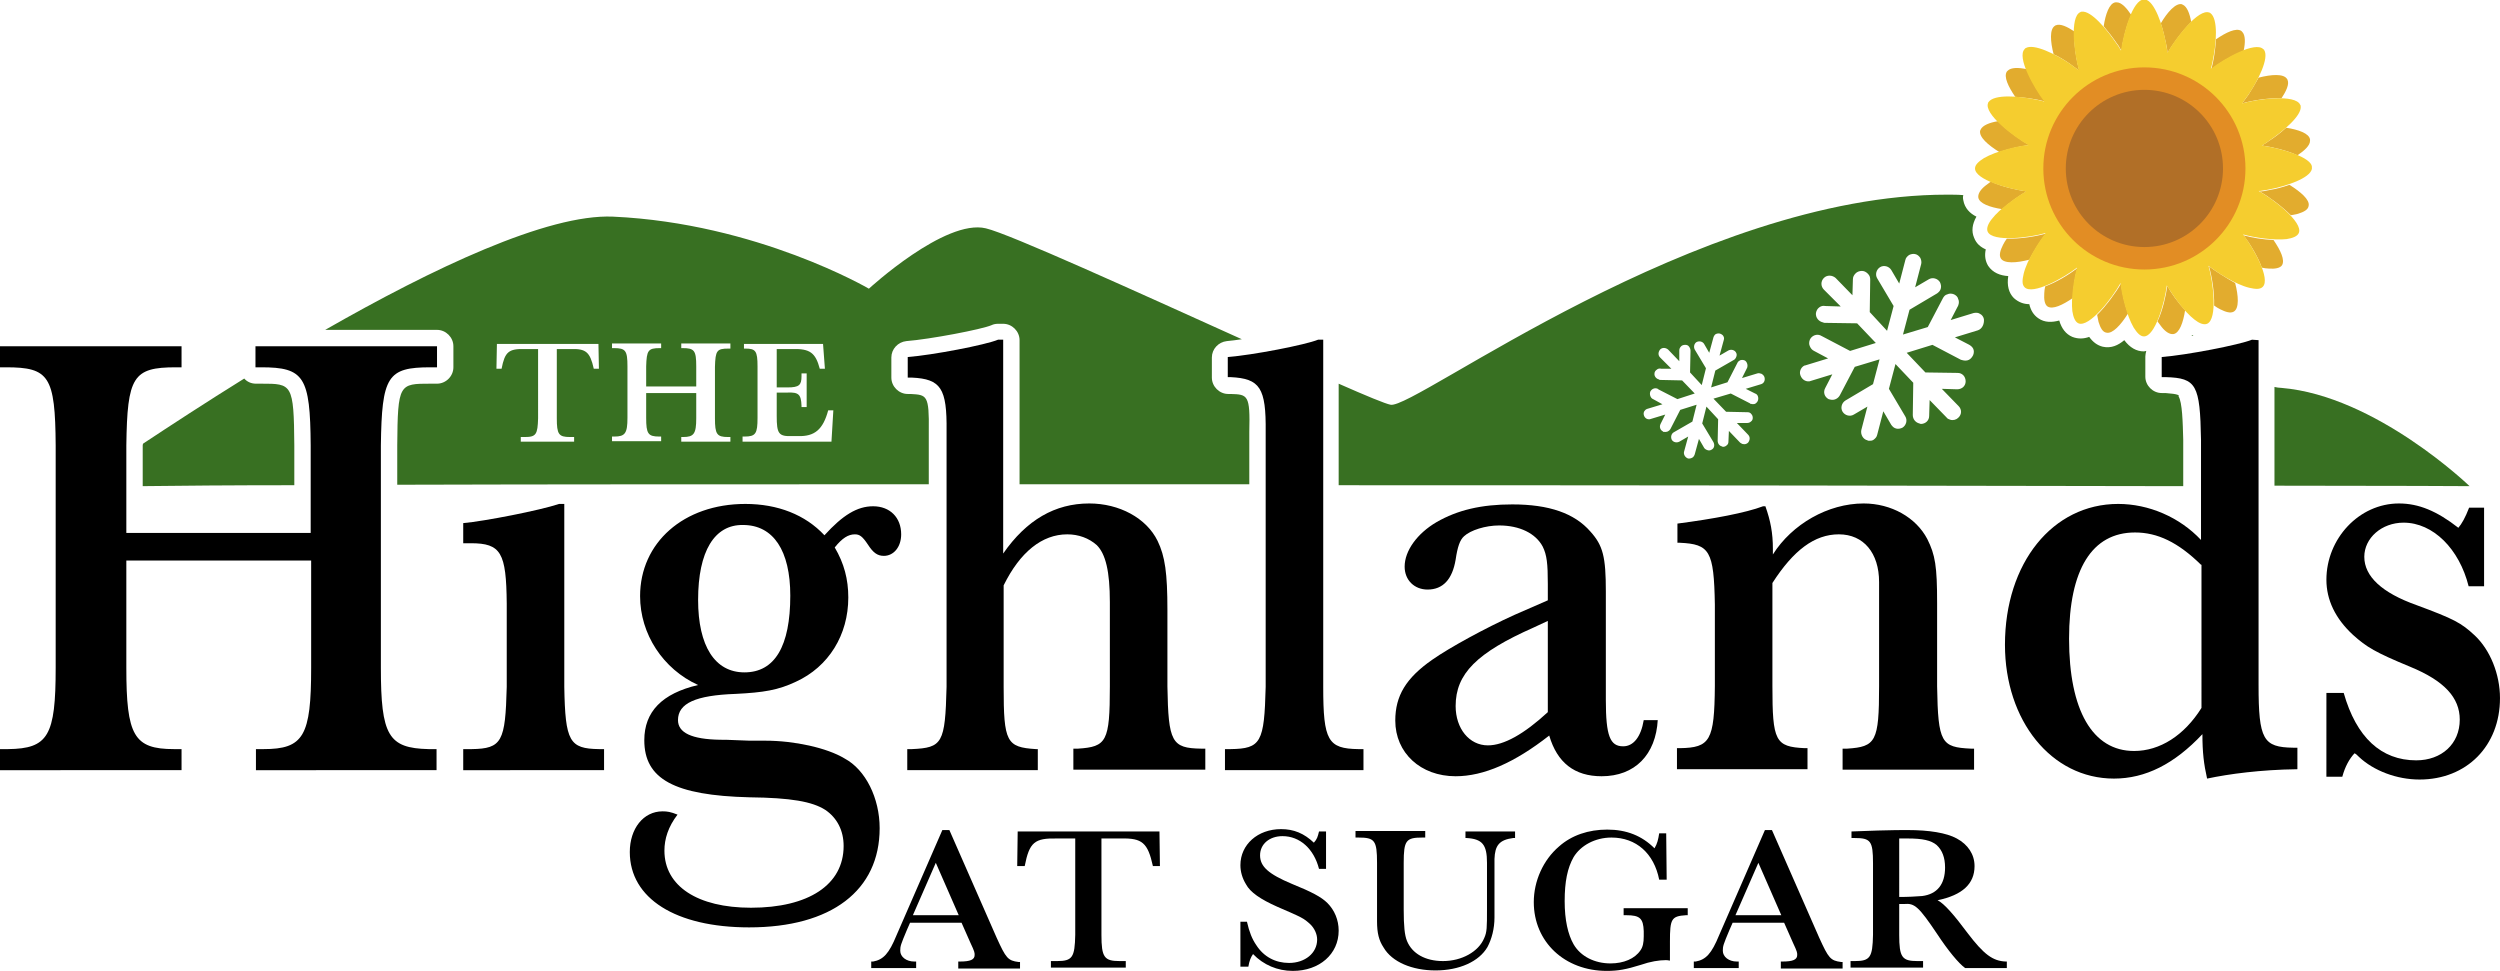 <svg xml:space="preserve" style="enable-background:new 0 0 534.3 207.5;" viewBox="0 0 534.3 207.5" y="0px" x="0px" xmlns:xlink="http://www.w3.org/1999/xlink" xmlns="http://www.w3.org/2000/svg" id="The_Highlands_at_Sugar" version="1.1">
<style type="text/css">
	.st0{fill:#387022;}
	.st1{fill:#E2AC2E;}
	.st2{fill:#F5CD2F;}
	.st3{fill:#E28D24;}
	.st4{fill:#B16F27;}
</style>
<path d="M486.1,103.8c25.9,0,41.7,0.1,41.7,0.1s-20-19.3-40.2-21c-0.5,0-1-0.1-1.5-0.2V103.8z" class="st0"></path>
<path d="M30.5,95.2v8.7c7.9-0.1,18.9-0.2,32.4-0.2v-8.5C62.8,82,62.4,82,55.9,82h-1.2c-1,0-1.9-0.4-2.5-1.1
	c-8.2,5.1-15.7,10-21.6,13.9C30.5,95,30.5,95.1,30.5,95.2z" class="st0"></path>
<g>
	<path d="M468.5,71.6c0,0.1-0.1,0.1-0.1,0.2c0.1,0,0.2,0,0.4-0.1C468.7,71.7,468.6,71.7,468.5,71.6z" class="st0"></path>
	<path d="M462.8,84H462c-1.9,0-3.5-1.6-3.5-3.5v-4.3c0-0.4,0.1-0.8,0.2-1.2c-0.2,0-0.3,0.1-0.5,0.1
		c-1.6,0-3-0.8-4.2-2.4c-1.3,1.1-2.8,1.8-4.6,1.4c-1.2-0.3-2.1-1-2.9-2.1c-1.1,0.4-2.3,0.5-3.6,0c-1.4-0.6-2.3-1.8-2.8-3.5
		c-1.5,0.4-3.1,0.5-4.5-0.5c-1-0.7-1.6-1.7-1.9-3c-1.2,0-2.3-0.4-3.3-1.3c-1.1-1.1-1.5-2.7-1.2-4.7c-1.7-0.1-3.3-0.7-4.3-2.2
		c-0.6-1-0.8-2.2-0.5-3.5c-1.1-0.5-2-1.2-2.5-2.5c-0.6-1.4-0.4-2.9,0.5-4.5c-1.4-0.7-2.5-1.8-2.8-3.5c-0.1-0.4-0.1-0.8,0-1.1
		c-1.1-0.1-2.3-0.1-3.5-0.1c-53.5,0-113.7,45.9-118.9,44.9c-1.1-0.2-5.2-1.9-11.1-4.5v21.7c67.9,0,134.5,0.1,180.5,0.2V94
		c-0.1-3.8-0.2-8-1-9.3C465.8,84.5,465.6,84.2,462.8,84z M376.4,82.1l-3.3,1l2,1c0.3,0.1,0.5,0.3,0.6,0.6c0.1,0.3,0.1,0.6,0,0.9
		c-0.1,0.3-0.3,0.5-0.6,0.7c-0.3,0.1-0.6,0.1-0.9,0c-0.1,0-0.2,0-0.2-0.1l0,0l-4.1-2.1l-3.7,1.1l2.7,2.8l4.6,0.1
		c0.3,0,0.6,0.1,0.8,0.4c0.2,0.2,0.3,0.5,0.3,0.8c0,0.3-0.1,0.6-0.4,0.8c-0.2,0.2-0.5,0.3-0.8,0.3l-2.2,0l2.4,2.5
		c0.5,0.5,0.4,1.2,0,1.7l0,0c-0.3,0.3-0.7,0.4-1.1,0.3c-0.2,0-0.4-0.2-0.6-0.3l-2.4-2.5l-0.1,2.3c0,0.3-0.1,0.6-0.4,0.8
		c-0.2,0.2-0.5,0.3-0.8,0.3c0,0,0,0,0,0l0,0l-0.2-0.1c-0.5-0.1-0.9-0.6-0.9-1.2l0.1-4.6l-2.5-2.7l-0.9,3.6l2.4,4
		c0.3,0.6,0.2,1.3-0.4,1.6c-0.3,0.2-0.6,0.2-0.9,0.1c-0.3-0.1-0.6-0.3-0.7-0.5l-1.1-1.9l-0.9,3.3c-0.1,0.3-0.3,0.6-0.5,0.7
		c-0.2,0.1-0.4,0.2-0.6,0.2c-0.1,0-0.2,0-0.3,0c-0.6-0.2-1-0.8-0.9-1.4l0.9-3.3l-1.9,1.1c-0.6,0.3-1.3,0.1-1.6-0.4
		c-0.3-0.6-0.1-1.3,0.4-1.6l4-2.3l0.9-3.6l-3.5,1.1l-2.1,4.1c-0.3,0.5-0.8,0.7-1.4,0.6c-0.1,0-0.2,0-0.2-0.1l0,0
		c-0.6-0.3-0.8-1-0.5-1.6l1-2l-3.3,1c-0.7,0.1-1.2-0.4-1.3-1c-0.1-0.5,0.2-1,0.7-1.2l0,0l3.3-1l-2-1.1c-0.3-0.1-0.5-0.4-0.6-0.7
		c-0.1-0.3-0.1-0.6,0-0.9c0.3-0.6,1-0.9,1.6-0.6c0,0,0.1,0,0.1,0.1l4.1,2.1l3.7-1.2l-2.7-2.8l-4.7-0.1c-0.1,0-0.2,0-0.2-0.1
		c-0.6-0.1-1.1-0.7-1-1.3c0-0.3,0.2-0.6,0.5-0.8c0.2-0.2,0.6-0.3,0.9-0.2l2.2,0l-2.4-2.4c-0.5-0.5-0.4-1.2,0-1.7
		c0.5-0.5,1.2-0.4,1.7,0l2.4,2.5l0-2.3c0-0.3,0.1-0.6,0.4-0.9c0.2-0.2,0.5-0.3,0.9-0.3c0.3,0,0.6,0.1,0.8,0.4s0.3,0.5,0.3,0.9
		l-0.1,4.6l2.5,2.7l0.9-3.6l-2.4-4c-0.3-0.6-0.1-1.3,0.4-1.6c0.6-0.3,1.3-0.1,1.6,0.4l1.1,1.9l0.9-3.3c0.1-0.3,0.3-0.6,0.5-0.7
		s0.6-0.2,0.9-0.1c0.3,0.1,0.6,0.3,0.7,0.5c0.2,0.3,0.2,0.6,0.1,0.9l-0.9,3.3l1.9-1.1c0.6-0.3,1.3-0.1,1.6,0.4
		c0.2,0.3,0.2,0.6,0.1,0.9c-0.1,0.3-0.3,0.6-0.5,0.7l-4,2.3l-0.9,3.6l3.5-1.1l2.1-4.1c0.1-0.3,0.4-0.5,0.6-0.6
		c0.3-0.1,0.6-0.1,0.9,0c0.3,0.1,0.5,0.4,0.6,0.7c0.1,0.3,0.1,0.6,0,0.9c0,0.1-0.1,0.1-0.1,0.2l-1,2l3.3-1c0.3-0.1,0.6,0,0.9,0.1
		c0.3,0.2,0.5,0.4,0.6,0.7C377.3,81.3,377,81.9,376.4,82.1z M422.7,70.6l-4.9,1.5l2.9,1.5c0.4,0.2,0.8,0.5,1,0.9
		c0.2,0.4,0.2,0.9,0,1.4c-0.2,0.4-0.5,0.8-0.9,1c-0.4,0.2-0.9,0.2-1.3,0.1c-0.1,0-0.2-0.1-0.4-0.1l0,0l-6.1-3.2l-5.5,1.7l4,4.2
		l6.9,0.1c0.5,0,0.9,0.2,1.2,0.5c0.3,0.3,0.5,0.8,0.5,1.3c0,0.5-0.2,0.9-0.5,1.2c-0.3,0.3-0.8,0.5-1.3,0.5l-3.3-0.1l3.6,3.7
		c0.7,0.7,0.7,1.8-0.1,2.5l0,0c-0.4,0.4-1.1,0.6-1.7,0.4c-0.3-0.1-0.6-0.2-0.8-0.5l-3.6-3.7l-0.1,3.4c0,0.5-0.2,0.9-0.5,1.2
		c-0.3,0.3-0.8,0.5-1.2,0.5c0,0,0,0,0,0l-0.1,0l-0.3-0.1c-0.8-0.2-1.4-0.9-1.4-1.8l0.1-6.9l-3.8-4l-1.4,5.3l3.5,5.9
		c0.5,0.8,0.2,1.9-0.6,2.4c-0.4,0.2-0.9,0.3-1.3,0.2c-0.5-0.1-0.8-0.4-1.1-0.8l-1.7-2.9l-1.3,5c-0.1,0.5-0.4,0.8-0.8,1.1
		c-0.3,0.2-0.6,0.2-0.9,0.2c-0.1,0-0.3,0-0.4-0.1c-0.9-0.2-1.5-1.2-1.3-2.2l1.3-5l-2.9,1.7c-0.8,0.5-1.9,0.2-2.4-0.6
		c-0.5-0.8-0.2-1.9,0.6-2.4l5.9-3.5l1.4-5.3l-5.3,1.6l-3.2,6.1c-0.4,0.7-1.2,1.1-2,0.9c-0.1,0-0.3-0.1-0.4-0.1l0,0
		c-0.9-0.5-1.2-1.5-0.7-2.4l1.5-2.9l-4.9,1.5c-1,0.1-1.8-0.6-2-1.6c-0.1-0.7,0.3-1.5,1-1.8l0.1,0l4.9-1.5l-3-1.6
		c-0.4-0.2-0.7-0.5-0.9-1c-0.2-0.4-0.2-0.9,0-1.4c0.4-0.9,1.5-1.3,2.3-0.9c0.1,0,0.1,0.1,0.2,0.1l6.1,3.2l5.5-1.7l-4-4.2l-6.9-0.1
		c-0.1,0-0.2,0-0.4-0.1c-0.9-0.2-1.6-1-1.5-2c0.1-0.5,0.3-0.9,0.7-1.2c0.4-0.3,0.8-0.4,1.3-0.3l3.3,0.1l-3.6-3.6
		c-0.7-0.7-0.7-1.8,0-2.5c0.7-0.7,1.8-0.6,2.5,0l3.6,3.7l0.1-3.4c0-0.5,0.2-0.9,0.6-1.3c0.3-0.3,0.8-0.5,1.3-0.5
		c0.5,0,0.9,0.2,1.3,0.6s0.5,0.8,0.5,1.3l-0.1,6.9l3.7,4l1.4-5.3l-3.5-5.9c-0.5-0.8-0.2-1.9,0.6-2.4c0.8-0.5,1.9-0.2,2.4,0.6
		l1.7,2.9l1.3-5c0.1-0.5,0.4-0.8,0.8-1.1c0.4-0.2,0.9-0.3,1.3-0.2c0.5,0.1,0.8,0.4,1.1,0.8c0.2,0.4,0.3,0.9,0.2,1.3l-1.3,5l2.9-1.7
		c0.8-0.5,1.9-0.2,2.4,0.6c0.2,0.4,0.3,0.9,0.2,1.3c-0.1,0.5-0.4,0.8-0.8,1.1l-5.9,3.5l-1.4,5.3l5.3-1.6l3.2-6.1
		c0.2-0.4,0.5-0.8,1-0.9c0.4-0.2,0.9-0.2,1.4,0c0.4,0.2,0.8,0.5,0.9,1c0.2,0.4,0.2,0.9,0,1.4c0,0.1-0.1,0.2-0.1,0.2l-1.5,2.9
		l4.9-1.5c0.5-0.1,1-0.1,1.4,0.2c0.4,0.2,0.7,0.6,0.8,1.1C424.1,69.3,423.6,70.3,422.7,70.6z" class="st0"></path>
</g>
<g>
	<path d="M66.4,95.2c-0.1-14.7-1.4-16.7-10.6-16.7h-1.2V74h38.8v4.5h-1.4c-9.2,0-10.4,1.9-10.6,16.7v47.5c0,14.5,1.6,17.2,10.2,17.4
		h1.7v4.5H54.7v-4.5h1.6c8.6,0,10.2-2.8,10.2-17.4v-22.9H27v22.9c0,14.5,1.6,17.4,10.2,17.4h1.6v4.5H0v-4.5h1.7
		c8.6-0.1,10.2-2.8,10.2-17.4V95.2c-0.1-14.8-1.4-16.7-10.6-16.7H0V74h38.8v4.5h-1.2c-9.2,0-10.4,2-10.6,16.7v18.7h39.4V95.2z"></path>
	<path d="M120.6,146.8c0.2,11.7,1.1,13.2,7.4,13.3h1.1v4.5H99v-4.5h1.8c6.5-0.1,7.2-1.6,7.5-13.3V129c-0.1-10.9-1.2-12.9-7.7-12.9
		H99v-4.3c4.5-0.4,16.3-2.7,20.5-4.1h1.1V146.8z"></path>
	<path d="M163.6,158.3c6.1,0,13.1,1.5,16.9,3.8c4.5,2.4,7.5,8.5,7.5,14.9c0,13.3-10.3,21.2-27.9,21.2c-15.7,0-25.5-6.2-25.5-16.1
		c0-5,2.9-8.7,7-8.7c1,0,1.7,0.1,3.2,0.7c-2,2.6-2.8,5.2-2.8,7.7c0,7.6,7.1,12.2,18.5,12.2c12.3,0,19.8-4.9,19.8-13.2
		c0-3.3-1.4-6-3.9-7.7c-2.8-1.8-7.4-2.6-16.2-2.7c-16.1-0.4-22.5-3.9-22.5-12.2c0-6.1,3.8-10,11.5-11.8c-7.5-3.4-12.4-10.9-12.4-19
		c0-11.4,9.3-19.7,22.5-19.7c6.9,0,12.8,2.3,16.9,6.7c3.9-4.3,7-6.2,10.4-6.2c3.6,0,6,2.4,6,6c0,2.7-1.6,4.6-3.7,4.6
		c-1.4,0-2.3-0.7-3.4-2.4c-1.2-1.8-1.8-2.2-2.8-2.2c-1.4,0-2.7,0.8-4.3,2.8c2,3.4,2.9,6.8,2.9,10.7c0,8-4.2,14.8-11.2,18
		c-3.8,1.8-6.9,2.3-12.9,2.6c-8.5,0.3-12.3,2-12.3,5.6c0,2.7,2.9,4.1,9,4.2c0.6,0,2,0,3.7,0.1c1.6,0.1,3.4,0.1,3.4,0.1H163.6z
		 M149.2,128.2c0,9.9,3.6,15.5,9.9,15.5c6.5,0,9.8-5.6,9.8-16.4c0-9.6-3.6-15.1-10.1-15.1C152.7,112.1,149.2,117.8,149.2,128.2z"></path>
	<path d="M194,76.3c5.3-0.4,16.7-2.6,19.3-3.7h1.1v45.7c5-7.2,11.1-10.7,18.4-10.7c6.4,0,12.2,3.1,14.6,8c1.6,3.3,2.1,6.9,2.1,14.8
		v16.3c0.2,11.9,0.9,13.2,7.2,13.3h0.9v4.5h-28.2v-4.5h1c6.1-0.4,6.8-1.5,6.8-13.3v-18c0-6.6-0.9-10.3-2.8-12.2
		c-1.7-1.5-3.9-2.3-6.3-2.3c-5.4,0-10.1,3.8-13.6,10.9v21.7c0,11.8,0.6,12.9,6.9,13.3h0.4v4.5h-27.9v-4.5h1
		c6.5-0.3,7.1-1.2,7.4-13.3V92.1c0.1-9.1-1.2-11.1-7.4-11.4H194V76.3z"></path>
	<path d="M282.8,146.8c0,11.5,1,13.2,7.5,13.3h1.1v4.5h-29.6v-4.5h1.2c6.5-0.1,7.2-1.4,7.5-13.3V92.3c0.1-9.4-1.2-11.4-7.5-11.7
		h-0.6v-4.3c5.3-0.4,16.6-2.6,19.3-3.7h1.1V146.8z"></path>
	<path d="M354.3,153.8c-0.4,7.5-4.9,12.1-12,12.1c-5.8,0-9.5-2.9-11.2-8.7c-7.4,5.8-14,8.7-20,8.7c-7.5,0-12.9-5-12.9-11.9
		c0-5.3,2.3-9.1,7.9-13c3.7-2.6,11.4-6.8,17.6-9.6l7.1-3.1v-3.5c0-4.3-0.2-6.2-1.1-8c-1.5-2.8-4.9-4.5-9.3-4.5c-2.9,0-6.1,1-7.5,2.3
		c-0.9,0.8-1.4,2.3-1.8,5c-0.7,4.2-2.7,6.4-6,6.4c-2.8,0-4.9-2-4.9-4.9c0-3.4,2.7-7.1,6.8-9.5c4.5-2.6,9.6-3.8,16.2-3.8
		c7.9,0,13.3,1.9,16.7,5.8c2.7,3,3.3,5.4,3.3,12.8v23.2c0,7.7,0.9,9.9,3.7,9.9c2.2,0,3.8-2,4.4-5.6H354.3z M327.8,134.1
		c-12.2,5.4-16.7,9.9-16.7,16.8c0,4.8,2.9,8.4,6.9,8.4c3.4,0,7.7-2.4,12.8-7.1v-19.5L327.8,134.1z"></path>
	<path d="M358.5,111.9c7.7-1,14.6-2.3,18.3-3.7h0.5c1.1,3.1,1.6,5.7,1.6,9.1v1.2c4.1-6.5,11.8-10.9,19.4-10.9c5.9,0,11.2,3,13.6,7.6
		c1.7,3.4,2.1,5.8,2.1,13.7v17.8c0.2,12.1,0.9,13,7.2,13.3h0.7v4.5h-28.1v-4.5h1c6.1-0.4,6.8-1.5,6.8-13.3v-22.3
		c0-6.2-3.3-10.2-8.6-10.2c-5.2,0-9.7,3.4-14.2,10.4v22c0,11.8,0.6,13,6.9,13.3h0.6v4.5h-27.9v-4.5h0.6c6.5-0.1,7.4-1.6,7.5-13.3
		v-17.4c-0.2-11.5-1.1-12.9-7.5-13.2h-0.5V111.9z"></path>
	<path d="M490.9,164.4c-7.7,0.1-14.5,1-19.2,2c-0.7-3.1-1-5.6-1-9.5c-6,6.4-12.2,9.5-18.9,9.5c-13.4,0-23.3-12.4-23.3-28.6
		c0-17.5,10.2-30.1,24.2-30.1c6.5,0,13.1,2.8,17.7,7.7V94c-0.2-11.8-1-13.2-7.5-13.4H462v-4.3c5.3-0.4,16.6-2.6,19.3-3.7l1.4,0.1
		v73.7c0,11.7,1,13.3,7.4,13.4h0.9V164.4z M470.4,120.7c-4.9-4.8-9.3-6.9-14.1-6.9c-9.2,0-14.1,7.9-14.1,22.7c0,15.3,5,24,13.9,24
		c5.5,0,10.7-3.3,14.4-9.2V120.7z"></path>
	<path d="M497.3,148.1h3.6c2.7,9.5,8,14.4,15.5,14.4c5.4,0,9.3-3.5,9.3-8.7c0-4.7-3.3-8.3-10.6-11.3c-7.5-3.1-9.3-4.2-12.2-6.8
		c-3.8-3.5-5.7-7.5-5.7-11.8c0-8.8,7-16.3,15.5-16.3c4.2,0,8.1,1.6,12.7,5.2c0.7-0.8,1.5-2.2,2.3-4.3h3.2v16.8h-3.3
		c-2-8-7.6-13.6-13.9-13.6c-4.7,0-8.4,3.3-8.4,7.3c0,4.2,3.8,7.7,11.1,10.3c8.1,3,9.6,3.8,12.5,6.5c3.3,3.1,5.4,8.3,5.4,13.4
		c0,10.2-7.1,17.4-17.2,17.4c-4.9,0-9.8-1.9-12.9-4.8c-0.5-0.5-0.7-0.7-1-0.8c-1.1,1.2-2,2.8-2.6,5h-3.4V148.1z"></path>
</g>
<g>
	<path d="M204.8,206.9v-1.4h0.3c2.3,0,3.2-0.4,3.2-1.4c0-0.5,0-0.7-0.9-2.6l-1.9-4.3h-11l-0.7,1.6c-1.3,3.1-1.4,3.4-1.4,4.4
		c0,1.3,1.3,2.3,3,2.3h0.4v1.4h-9.6v-1.4l0.4,0c2.2-0.4,3.4-1.7,5-5.6l9.8-22.5h1.5l10.1,23c2,4.4,2.4,4.9,4.7,5.2l0.3,0v1.4H204.8z
		 M200,184.4l-4.9,11.2h9.8L200,184.4z"></path>
	<path d="M217.4,185.1l0.1-7.4h30.3l0.1,7.4h-1.5c-1.1-5-2.3-6-6.8-5.9h-4.2v20.6c0,4.8,0.6,5.6,3.9,5.6h1.3v1.4h-16v-1.4h1.3
		c3.3,0,3.8-0.8,3.9-5.6v-20.6h-3.9c-4.8-0.1-5.9,0.8-6.9,5.9H217.4z"></path>
	<path d="M264.8,197h1.7c0.5,2.2,1.1,3.7,2,5c1.6,2.5,4.1,3.8,7,3.8c3.4,0,6-2.1,6-5c0-1.2-0.6-2.4-1.4-3.2
		c-1.5-1.4-1.8-1.5-7.1-3.8c-3.6-1.6-5.8-3.1-6.7-4.8c-0.8-1.3-1.2-2.7-1.2-4.1c0-4.4,3.7-7.7,8.7-7.7c2.7,0,4.9,0.9,7,2.9
		c0.7-0.8,0.8-1.2,1.1-2.4h1.5v8h-1.5c-1.1-4.3-4.1-7-7.8-7c-2.8,0-4.8,1.7-4.8,4.1c0,2.4,1.8,4,6.8,6.1c4.2,1.7,6.3,2.8,7.6,4.1
		c1.5,1.5,2.4,3.6,2.4,5.9c0,5-4.1,8.6-9.8,8.6c-3.3,0-6.3-1.3-8.5-3.6c-0.5,0.7-0.8,1.5-1,2.7h-1.7V197z"></path>
	<path d="M323.8,177.7v1.4l-0.4,0c-3,0.4-3.9,1.6-4,4.5v12.5c0,2.4-0.6,4.6-1.5,6.3c-1.8,3.1-6,5-11.1,5c-5,0-9.3-1.8-11.1-4.9
		c-1-1.5-1.4-3.1-1.4-5.6v-2.8v-9.7c0-4.8-0.5-5.4-4-5.4h-0.6v-1.4h14.9v1.4h-0.6c-3.5,0-4,0.6-4,5.4v10c0,3.5,0.2,5.5,0.7,6.7
		c1.1,2.7,3.9,4.3,7.7,4.3c4,0,7.6-2,8.8-4.9c0.6-1.3,0.6-2.3,0.6-6.2v-9.9c0-3.9-1-5.1-4.4-5.3l-0.2,0v-1.4H323.8z"></path>
	<path d="M360.7,194.1v1.5h-0.4c-3.1,0.2-3.4,0.8-3.4,5.6v4.1c-0.5-0.1-0.7-0.1-0.9-0.1c-1.4,0-3.3,0.3-5.3,1
		c-3.2,1-4.9,1.3-7.3,1.3c-9,0-15.6-6.2-15.6-14.7c0-4.5,2-9,5.4-11.9c2.7-2.4,6.3-3.6,10.3-3.6c4.1,0,7.4,1.3,10.1,4
		c0.6-1,0.8-1.9,1-3.2h1.5l0.1,9.9h-1.6c-1.1-5.6-4.9-9-10.2-9c-3.5,0-6.6,1.7-8.1,4.2c-1.3,2.3-1.9,5.2-1.9,9.4
		c0,4,0.7,7.1,1.9,9.2c1.5,2.6,4.5,4.1,7.9,4.1c2.8,0,5.2-1,6.4-2.8c0.5-0.7,0.7-1.6,0.7-3V199c-0.1-2.7-0.8-3.4-3.7-3.4H347v-1.5
		H360.7z"></path>
	<path d="M380.6,206.9v-1.4h0.3c2.3,0,3.2-0.4,3.2-1.4c0-0.5,0-0.7-0.9-2.6l-1.9-4.3h-11l-0.7,1.6c-1.3,3.1-1.4,3.4-1.4,4.4
		c0,1.3,1.3,2.3,3,2.3h0.4v1.4H362v-1.4l0.4,0c2.2-0.4,3.4-1.7,5-5.6l9.8-22.5h1.5l10.1,23c2,4.4,2.4,4.9,4.7,5.2l0.3,0v1.4H380.6z
		 M375.8,184.4l-4.9,11.2h9.8L375.8,184.4z"></path>
	<path d="M420,206.9c-1.4-1-3.7-3.8-6-7.3c-3.9-5.8-4.8-6.6-7-6.4h-1.1v6.6c0,4.8,0.6,5.6,3.9,5.6h1.2v1.4h-15.5v-1.4h0.9
		c3.3,0,3.8-0.8,3.9-5.6v-15.3c0-4.8-0.5-5.4-4-5.4h-0.6v-1.4l5.6-0.2c3.2-0.1,5-0.1,6.4-0.1c4.6,0,8.3,0.6,10.5,1.8
		c2.4,1.3,3.8,3.4,3.8,5.9c0,3.8-2.6,6.2-7.9,7.3c1.4,0.7,3.5,3.1,6.4,7c3.5,4.6,5.4,6,8.2,6.1h0.2v1.4H420z M405.9,191.7
		c1.9,0,3.6-0.1,4.9-0.2c3.2-0.4,4.9-2.5,4.9-6.1c0-2.1-0.6-3.7-1.8-4.8c-1.2-1-3-1.4-6.2-1.4c-0.7,0-1,0-1.8,0V191.7z"></path>
</g>
<g>
	<path d="M442.6,13.8c0.1,0.1,0.3,0.2,0.4,0.3c0.4,0.3,0.7,0.5,1.1,0.8c0.1,0.1,0.2,0.2,0.3,0.2c0,0,0,0,0,0
		c-0.6-2-1.2-5.5-1.1-8.4c-1.5-1-3-1.7-3.9-1.3c-0.1,0-0.2,0.1-0.2,0.1c-1.2,0.7-1,3.4-0.3,6.1C440.2,12.2,441.5,13,442.6,13.8z" class="st1"></path>
	<path d="M435.4,21.3c0.2,0,0.3,0.1,0.5,0.1c0.4,0.1,0.8,0.2,1.2,0.3c-1.3-1.7-3-4.5-3.9-6.9c-1.8-0.4-3.4-0.4-4.1,0.3
		c-0.1,0.1-0.1,0.1-0.2,0.2c-0.7,1.1,0.3,3.2,1.8,5.4C432.2,20.8,433.9,21,435.4,21.3z" class="st1"></path>
	<path d="M452.5,9.4c0.1,0.1,0.2,0.3,0.3,0.4c0.2,0.4,0.4,0.7,0.6,1c0.3-2.1,1-5.3,2.1-7.6c-1-1.5-2.1-2.7-3.1-2.7
		c-0.1,0-0.2,0-0.3,0c-1.3,0.2-2.1,2.5-2.5,5.1C450.6,6.8,451.7,8.2,452.5,9.4z" class="st1"></path>
	<path d="M480.5,20.3c-0.1,0.1-0.2,0.3-0.3,0.4c-0.3,0.4-0.5,0.7-0.8,1.1c-0.1,0.1-0.2,0.2-0.2,0.3c0,0,0,0,0,0
		c2-0.6,5.5-1.2,8.4-1.1c1-1.5,1.7-3,1.3-3.9c0-0.1-0.1-0.2-0.1-0.2c-0.7-1.2-3.4-1-6.1-0.3C482,17.9,481.2,19.2,480.5,20.3z" class="st1"></path>
	<path d="M462.9,9.2c0,0.2,0.1,0.3,0.1,0.5c0.1,0.5,0.2,0.9,0.2,1.3c0,0.1,0,0.3,0,0.4c0,0,0,0,0,0
		c1-1.8,3.1-4.7,5.1-6.7c-0.3-1.8-0.9-3.3-1.8-3.7c-0.1,0-0.2-0.1-0.2-0.1c-1.3-0.3-3.1,1.7-4.5,4.1C462.3,6.4,462.6,7.9,462.9,9.2z" class="st1"></path>
	<path d="M427.3,32.5c2.3-0.8,4.8-1.3,6.4-1.5c-1.8-1-4.7-3.1-6.7-5.1c-1.8,0.3-3.3,0.9-3.7,1.8c0,0.1-0.1,0.2-0.1,0.2
		C422.9,29.3,424.9,31,427.3,32.5z" class="st1"></path>
	<path d="M484.8,30.2c-0.1,0.1-0.3,0.2-0.4,0.3c-0.4,0.2-0.7,0.4-1,0.6c2.1,0.3,5.3,1,7.6,2.1c1.5-1,2.7-2.1,2.7-3.1
		c0-0.1,0-0.2,0-0.3c-0.2-1.3-2.5-2.1-5.1-2.5C487.5,28.3,486.1,29.4,484.8,30.2z" class="st1"></path>
	<path d="M473,13.1c0,0.2-0.1,0.3-0.1,0.5c-0.1,0.4-0.2,0.8-0.3,1.2c1.7-1.3,4.5-3,6.9-3.9c0.4-1.8,0.4-3.4-0.3-4.1
		c-0.1-0.1-0.1-0.1-0.2-0.2c-1.1-0.7-3.2,0.3-5.4,1.8C473.5,9.9,473.3,11.7,473,13.1z" class="st1"></path>
	<path d="M433.1,40.9c-2.1-0.3-5.3-1-7.6-2.1c-0.4,0.3-0.8,0.6-1.2,0.9c-1,0.8-1.6,1.7-1.5,2.5c0.2,1.3,2.5,2.1,5.1,2.5
		C429.6,43.2,431.6,41.8,433.1,40.9z" class="st1"></path>
	<path d="M472.1,56.9c0.6,2,1.2,5.5,1.1,8.4c0.4,0.3,0.9,0.6,1.3,0.8c1.2,0.6,2.2,0.9,2.9,0.5c1.2-0.7,1-3.4,0.3-6.1
		C475.6,59.3,473.4,57.9,472.1,56.9z" class="st1"></path>
	<path d="M479.5,50.3c1.3,1.7,3,4.4,3.9,6.9c0.5,0.1,1,0.2,1.5,0.2c1.3,0.1,2.4-0.1,2.8-0.7c0.7-1.1-0.3-3.2-1.8-5.4
		C483.7,51.2,481.2,50.8,479.5,50.3z" class="st1"></path>
	<path d="M489.3,39.5c-1.4,0.5-2.9,0.9-4.2,1.1c-0.2,0-0.3,0.1-0.5,0.1c-0.5,0.1-0.9,0.2-1.3,0.2c-0.1,0-0.3,0-0.4,0
		c0,0,0,0,0,0c1.8,1,4.7,3.1,6.7,5.1c0.5-0.1,1-0.2,1.5-0.3c1.3-0.4,2.2-0.9,2.3-1.7C493.7,42.7,491.7,41,489.3,39.5z" class="st1"></path>
	<path d="M463.2,61.1c-0.3,2.1-1,5.3-2.1,7.6c0.3,0.4,0.6,0.8,0.9,1.2c0.8,1,1.7,1.6,2.5,1.5c1.3-0.2,2.1-2.5,2.5-5.1
		C465.5,64.7,464,62.6,463.2,61.1z" class="st1"></path>
	<path d="M444,57.3c-1.7,1.3-4.4,3-6.9,3.9c-0.1,0.5-0.2,1-0.2,1.5c-0.1,1.3,0.1,2.4,0.7,2.8c1.1,0.7,3.2-0.3,5.4-1.8
		C443.1,61.4,443.5,58.9,444,57.3z" class="st1"></path>
	<path d="M437.3,49.9c-2,0.6-5.5,1.2-8.4,1.1c-0.3,0.4-0.6,0.9-0.8,1.3c-0.6,1.2-0.9,2.2-0.5,2.9c0.7,1.2,3.4,1,6.1,0.3
		C434.9,53.3,436.3,51.1,437.3,49.9z" class="st1"></path>
	<path d="M453.3,60.6c-1,1.8-3.1,4.7-5.1,6.7c0.1,0.5,0.2,1,0.3,1.5c0.4,1.3,0.9,2.2,1.7,2.3c1.3,0.3,3.1-1.7,4.6-4.1
		C454,64.7,453.5,62.2,453.3,60.6z" class="st1"></path>
	<path d="M483.4,31.1c0.3-0.2,0.7-0.4,1-0.6c0.1-0.1,0.3-0.2,0.4-0.3c3.1-2.1,7.2-5.5,6.9-7.5c0-0.1,0-0.2-0.1-0.3
		c-1-2.3-9-1.3-12.4-0.3c0,0,0,0,0,0c0.1-0.1,0.2-0.2,0.2-0.3c0.2-0.3,0.5-0.7,0.8-1.1c0.1-0.1,0.2-0.3,0.3-0.4
		c2.1-3.1,4.5-7.9,3.4-9.6c0-0.1-0.1-0.1-0.2-0.2c-1.7-1.7-8.2,1.9-11.2,4.2c0.1-0.4,0.2-0.7,0.3-1.2c0-0.2,0.1-0.3,0.1-0.5
		c0.8-3.7,1.2-9-0.5-10.2c-0.1-0.1-0.1-0.1-0.2-0.1c-2.3-1-7.3,5.5-9,8.6c0,0,0,0,0,0c0-0.1,0-0.2,0-0.4c-0.1-0.4-0.1-0.8-0.2-1.3
		c0-0.2-0.1-0.3-0.1-0.5c-0.7-3.7-2.4-8.8-4.4-9.2c-0.1,0-0.2,0-0.3,0c-2.4,0-4.4,7.2-4.9,10.9c-0.2-0.3-0.4-0.7-0.6-1
		c-0.1-0.1-0.2-0.3-0.3-0.4c-2.1-3.1-5.5-7.2-7.5-6.9c-0.1,0-0.2,0-0.3,0.1c-2.3,1-1.3,9-0.3,12.4c0,0,0,0,0,0
		c-0.1-0.1-0.2-0.2-0.3-0.2c-0.3-0.2-0.7-0.5-1.1-0.8c-0.1-0.1-0.3-0.2-0.4-0.3c-3.1-2.1-7.9-4.5-9.6-3.4c-0.1,0-0.1,0.1-0.2,0.2
		c-1.7,1.7,1.9,8.2,4.2,11.2c-0.4-0.1-0.7-0.2-1.2-0.3c-0.2,0-0.3-0.1-0.5-0.1c-3.7-0.8-9-1.2-10.2,0.5c-0.1,0.1-0.1,0.1-0.1,0.2
		c-1,2.3,5.5,7.3,8.6,9c-2.4,0.2-6.9,1.3-9.5,2.8c-1.1,0.7-1.9,1.4-1.9,2.2c0,2.4,7.1,4.4,10.9,4.9c-2.2,1.3-5.6,3.7-7.3,5.9
		c-0.8,1-1.2,2-0.9,2.7c1,2.3,9,1.3,12.4,0.3c-1.5,1.9-4,5.8-4.7,8.7c-0.3,1.3-0.4,2.3,0.2,2.9c1.7,1.7,8.2-1.9,11.2-4.2
		c-0.7,2.4-1.3,6.6-1,9.3c0.2,1.3,0.6,2.3,1.3,2.6c2.3,1,7.3-5.5,9-8.6c0.2,2.4,1.3,6.9,2.8,9.5c0.7,1.1,1.4,1.9,2.2,1.9
		c2.4,0,4.4-7.1,4.9-10.9c1.3,2.2,3.7,5.6,5.9,7.3c1,0.8,2,1.2,2.7,0.9c2.3-1,1.3-9,0.3-12.4c1.9,1.5,5.8,4,8.7,4.7
		c1.3,0.3,2.3,0.4,2.9-0.2c1.7-1.7-1.9-8.2-4.2-11.2c2.4,0.7,6.6,1.3,9.3,1c1.3-0.2,2.3-0.6,2.6-1.3c1-2.3-5.5-7.3-8.6-9
		c0,0,0,0,0,0c0.1,0,0.2,0,0.4,0c0.4-0.1,0.8-0.1,1.3-0.2c0.2,0,0.3-0.1,0.5-0.1c3.7-0.7,8.8-2.4,9.2-4.4c0-0.1,0-0.2,0-0.3
		C494.3,33.6,487.1,31.6,483.4,31.1z" class="st2"></path>
</g>
<circle r="21.6" cy="36" cx="458.3" class="st3"></circle>
<circle r="16.8" cy="36" cx="458.3" class="st4"></circle>
<path d="M263,84.2h-0.5c-1.9,0-3.5-1.6-3.5-3.5v-4.3c0-1.8,1.4-3.3,3.2-3.5c0.9-0.1,2-0.2,3.2-0.4
	c-22.6-10.2-49.6-22.5-54.7-23.7c-8.7-2.1-25,12.9-25,12.9S161.8,47.7,131,46.3C117,45.7,92.4,57.4,69.5,70.5h23.9
	c1.9,0,3.5,1.6,3.5,3.5v4.5c0,1.9-1.6,3.5-3.5,3.5h-1.4c-6.7,0-7,0-7.1,13.2v8.4c31.3-0.1,71-0.1,113.6-0.1l0-11.4
	c0.1-7.7-0.4-7.7-3.9-7.9H194c-1.9,0-3.5-1.6-3.5-3.5v-4.3c0-1.8,1.4-3.3,3.2-3.5c5.1-0.4,16.1-2.5,18.2-3.4
	c0.4-0.2,0.9-0.3,1.4-0.3h1.1c1.9,0,3.5,1.6,3.5,3.5v30.8c16.2,0,32.6,0,49.1,0l0-11.2C267.2,84.4,266.7,84.3,263,84.2z M126.9,78.8
	c-0.8-3.6-1.7-4.3-4.9-4.2h-3v14.8c0,3.4,0.4,4,2.8,4h0.9v1h-11.4v-1h0.9c2.4,0,2.7-0.6,2.8-4V74.6h-2.8c-3.5-0.1-4.3,0.6-5,4.2
	h-1.1l0.1-5.3h21.7l0.1,5.3H126.9z M156.1,74.5h-0.4c-2.5,0-2.8,0.4-2.9,3.9v11c0,3.4,0.4,4,2.8,4h0.5v1h-10.5v-1h0.4
	c2.3,0,2.8-0.7,2.8-4V84h-10.7v5.3c0,3.4,0.4,4,2.8,4h0.4v1h-10.5v-1h0.5c2.3,0,2.8-0.7,2.8-4v-11c0-3.4-0.4-3.9-2.9-3.9h-0.4v-1
	h10.5v1H141c-2.5,0-2.8,0.5-2.9,3.9v4.3h10.7v-4.3c0-3.4-0.4-3.9-2.9-3.9h-0.3v-1h10.5V74.5z M177.7,94.4h-19v-1.1h0.4
	c2.4,0,2.8-0.6,2.8-4v-11c0-3.3-0.4-3.8-2.6-3.8H159v-1h16.9l0.4,5.3h-1.1c-0.9-3.4-2.1-4.3-5.8-4.2H166v8.2h2.3c2.5,0,3-0.5,3-2.4
	l0-0.6h1.1V87h-1.1v-0.3c-0.1-2.4-0.6-2.9-3-2.8H166v5c0,3.8,0.4,4.4,3.3,4.3h1.3c3.5,0.1,5.3-1.4,6.4-5.5h1.1L177.7,94.4z" class="st0"></path>
</svg>
